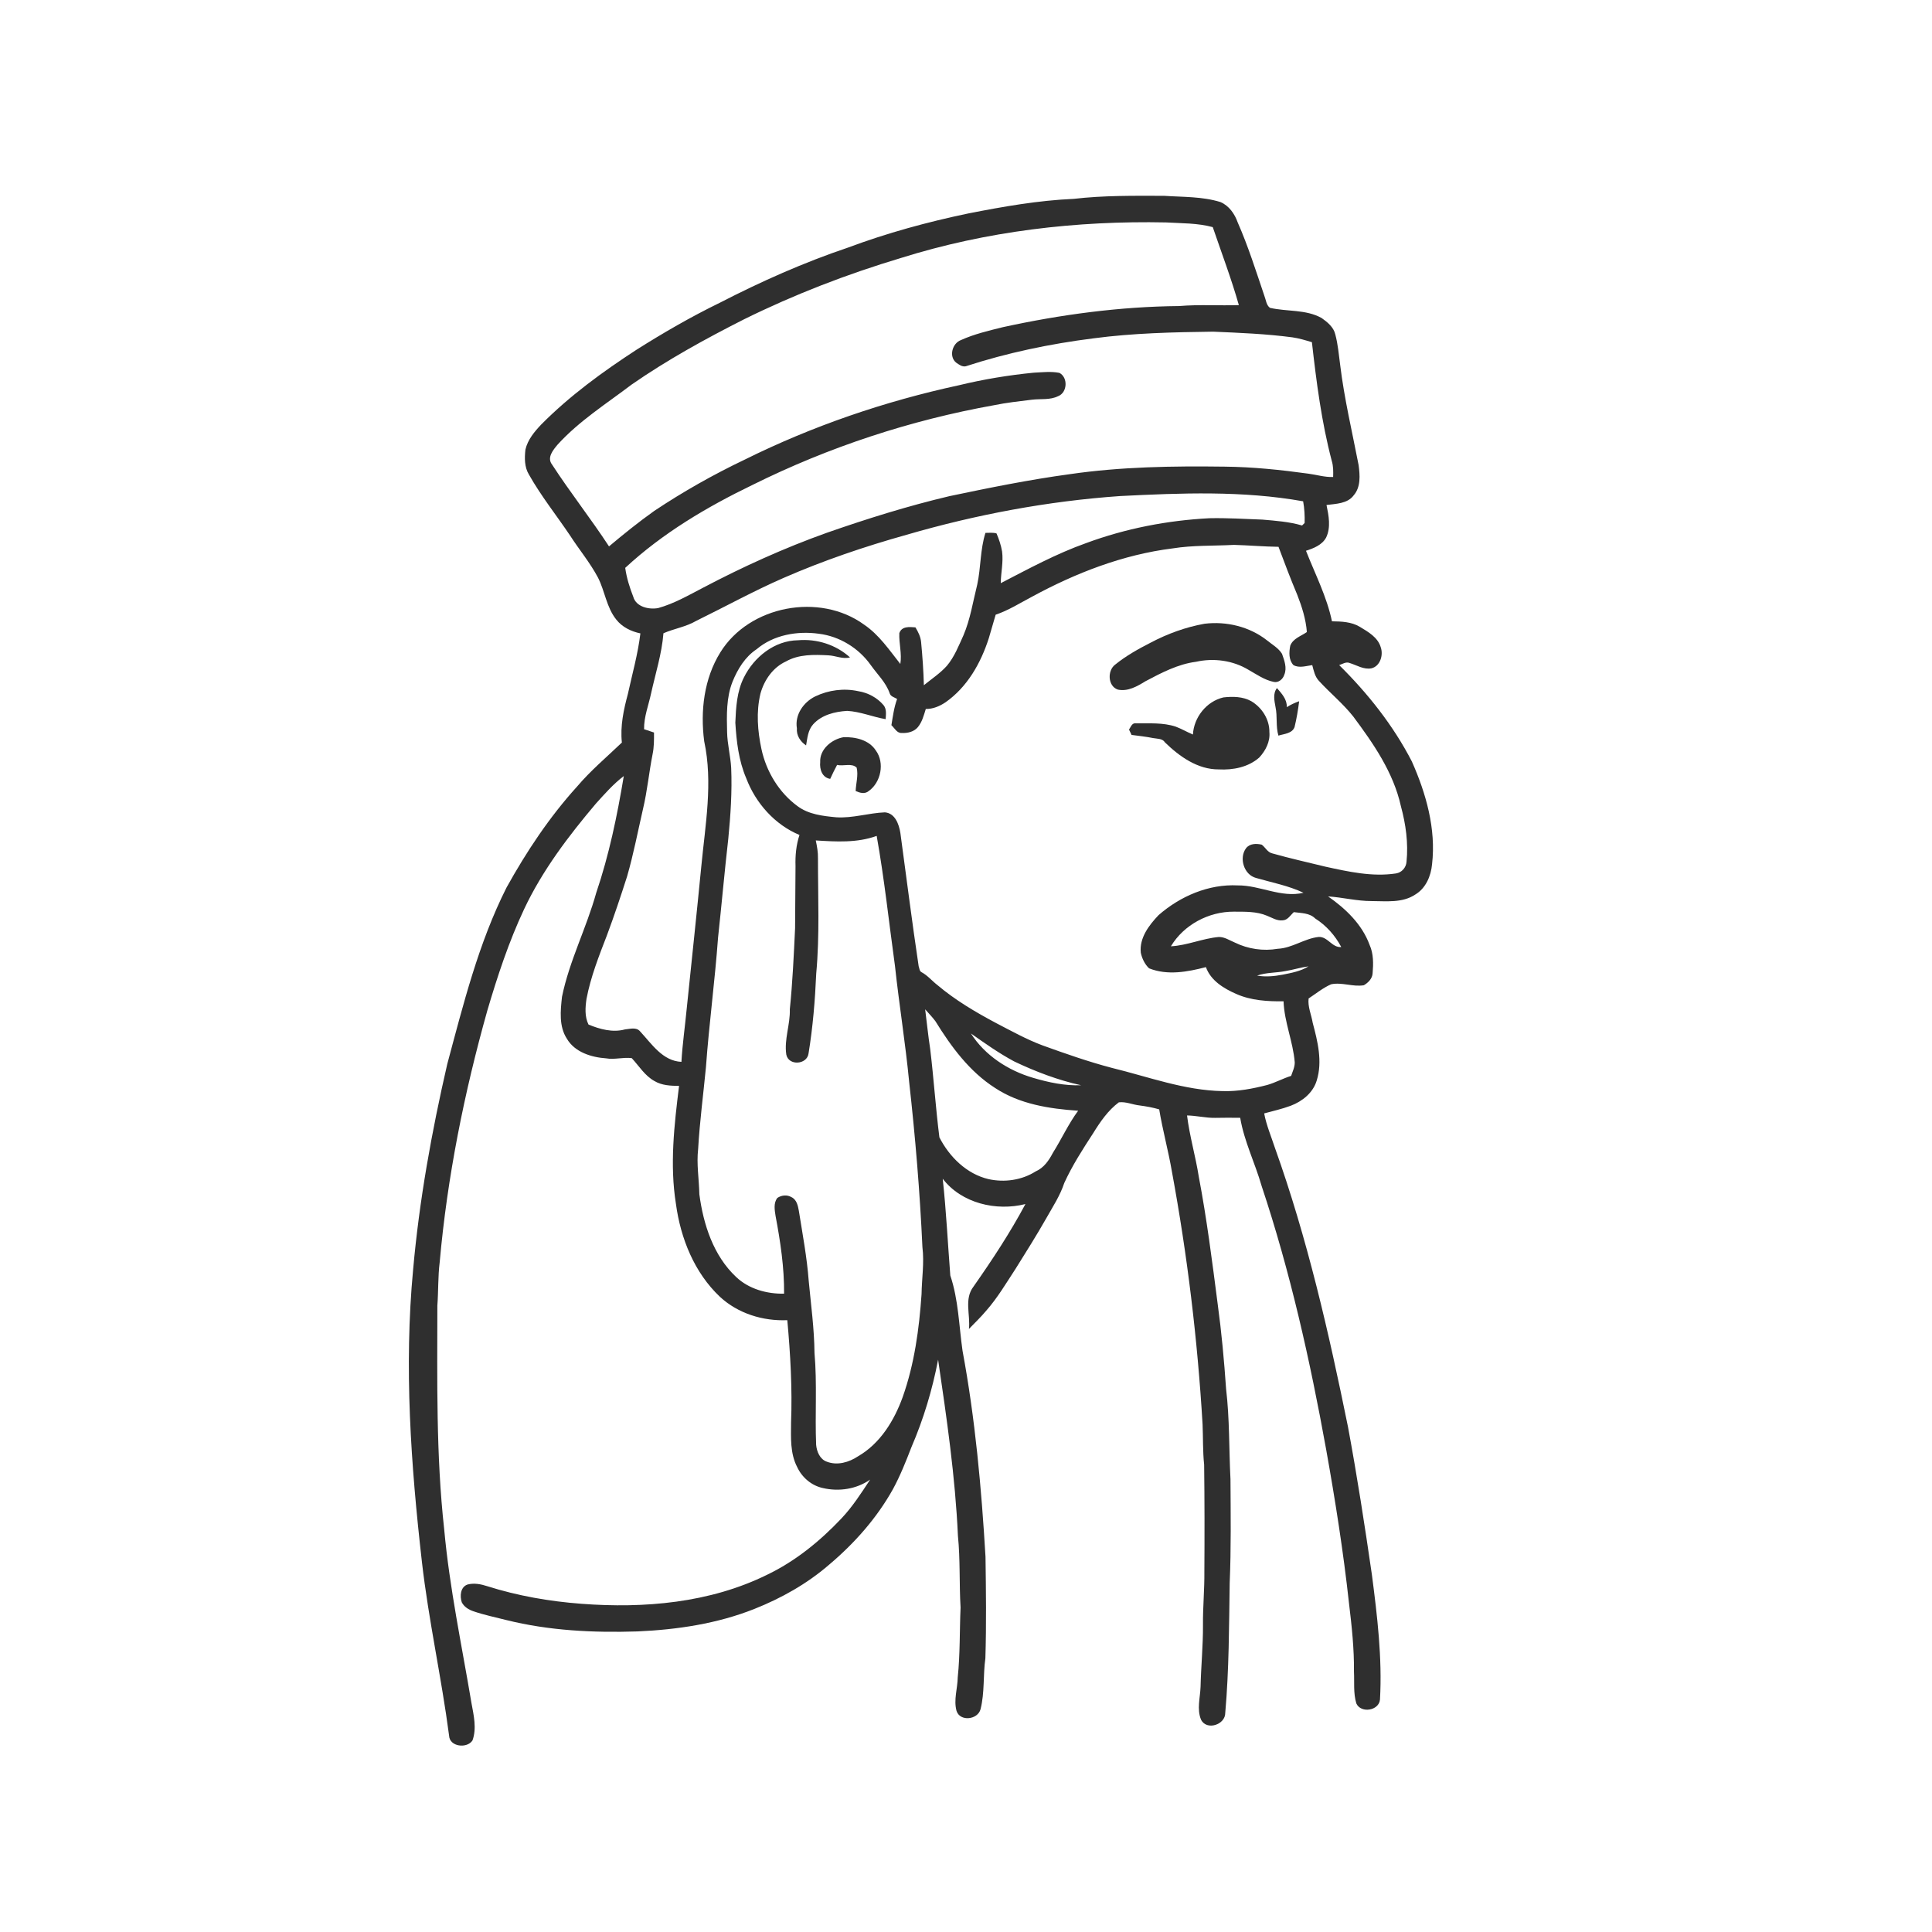 <svg xmlns="http://www.w3.org/2000/svg" width="1024pt" height="1024pt" viewBox="0 0 1024 1024" version="1.1">
<g id="#ffffffff">
<path fill="#ffffff" opacity="0" d=" M 0.00 0.00 L 1024.00 0.00 L 1024.00 1024.00 L 0.00 1024.00 L 0.00 0.00 M 569.10 105.40 C 550.31 106.22 531.71 109.50 513.28 113.12 C 491.60 117.64 470.17 123.49 449.42 131.24 C 426.01 139.12 403.40 149.20 381.45 160.50 C 366.26 167.90 351.62 176.36 337.35 185.38 C 319.43 197.04 302.02 209.71 286.93 224.93 C 283.30 228.74 279.70 233.03 278.49 238.28 C 277.98 242.72 277.93 247.58 280.35 251.53 C 286.74 262.88 294.92 273.08 302.17 283.87 C 306.99 291.36 312.76 298.24 316.94 306.13 C 320.63 313.36 321.44 321.94 326.65 328.40 C 329.78 332.40 334.53 334.68 339.42 335.71 C 338.12 346.60 335.12 357.16 332.78 367.85 C 330.53 376.21 328.67 384.87 329.61 393.57 C 321.59 401.23 313.06 408.40 305.87 416.88 C 291.19 433.06 279.04 451.37 268.46 470.44 C 253.58 499.97 245.59 532.25 237.05 564.01 C 228.78 599.89 222.22 636.22 218.96 672.92 C 214.09 724.51 217.77 776.46 223.62 827.80 C 227.15 858.71 234.00 889.13 238.03 919.95 C 238.28 925.88 247.58 926.89 250.43 922.46 C 252.74 916.09 251.08 909.16 249.90 902.73 C 244.75 872.06 238.25 841.58 235.43 810.57 C 231.08 771.21 231.77 731.54 231.81 692.00 C 232.39 684.33 232.10 676.61 233.05 668.96 C 237.06 623.81 246.04 579.19 258.30 535.58 C 263.69 517.33 269.67 499.15 277.78 481.90 C 287.45 461.35 301.28 443.14 315.88 425.88 C 320.51 420.77 325.10 415.52 330.62 411.33 C 327.15 432.26 322.83 453.14 316.00 473.26 C 310.83 491.89 301.75 509.31 297.87 528.32 C 297.06 535.71 296.19 543.98 300.46 550.55 C 304.68 557.70 313.39 560.39 321.22 560.94 C 325.76 561.75 330.31 560.23 334.84 560.84 C 338.72 565.00 341.77 570.19 346.92 573.00 C 350.84 575.33 355.49 575.51 359.92 575.55 C 357.35 596.26 354.93 617.32 358.26 638.09 C 360.72 656.37 368.02 674.55 381.62 687.37 C 391.18 696.20 404.40 700.28 417.29 699.72 C 418.93 717.75 419.97 735.88 419.28 753.99 C 419.23 761.88 418.73 770.27 422.49 777.50 C 425.02 783.04 430.12 787.41 436.12 788.69 C 444.65 790.69 453.95 789.29 461.19 784.22 C 456.47 791.38 451.82 798.66 445.89 804.90 C 434.54 816.90 421.50 827.50 406.55 834.67 C 376.19 849.62 341.46 852.57 308.14 850.04 C 291.25 848.77 274.43 845.84 258.27 840.72 C 254.90 839.62 251.22 838.89 247.72 839.85 C 243.98 841.25 243.66 845.99 244.76 849.28 C 246.01 851.69 248.44 853.18 250.96 854.02 C 256.65 855.98 262.58 857.18 268.41 858.67 C 291.07 864.31 314.61 865.44 337.87 864.69 C 358.97 863.75 380.17 860.60 399.88 852.75 C 414.15 847.08 427.74 839.44 439.38 829.38 C 452.83 818.05 464.74 804.64 473.31 789.23 C 477.17 782.11 480.17 774.57 483.08 767.02 C 489.50 752.15 494.17 736.56 497.22 720.66 C 501.76 751.63 506.31 782.68 507.72 813.99 C 509.00 826.62 508.37 839.34 509.12 852.01 C 508.58 864.34 508.91 876.73 507.62 889.03 C 507.53 894.94 505.37 900.94 506.98 906.80 C 508.83 912.63 518.23 911.52 519.70 905.94 C 521.95 897.12 521.00 887.88 522.27 878.92 C 522.83 861.00 522.59 843.07 522.34 825.16 C 520.18 788.60 516.87 752.01 510.17 715.97 C 508.26 702.64 508.02 688.90 503.68 676.04 C 502.35 658.95 501.52 641.80 499.66 624.76 C 509.64 637.78 528.04 642.09 543.50 638.17 C 535.38 653.39 525.87 667.80 515.98 681.91 C 510.91 688.48 514.39 696.88 513.56 704.37 C 516.64 701.18 519.86 698.11 522.71 694.70 C 528.74 687.86 533.37 679.97 538.35 672.37 C 543.87 663.52 549.45 654.70 554.60 645.62 C 558.02 639.56 561.89 633.68 564.08 627.02 C 568.32 617.73 573.88 609.10 579.45 600.55 C 583.16 594.55 587.30 588.51 593.00 584.26 C 596.78 583.80 600.31 585.52 604.01 585.91 C 607.51 586.37 611.00 587.00 614.40 587.99 C 616.23 599.07 619.25 609.90 621.14 620.97 C 629.32 665.23 634.73 710.01 637.39 754.93 C 637.70 762.06 637.46 769.22 638.22 776.33 C 638.46 795.22 638.46 814.11 638.34 833.00 C 638.44 842.44 637.51 851.85 637.60 861.30 C 637.67 872.24 636.57 883.12 636.32 894.06 C 636.12 899.80 634.27 905.93 636.57 911.45 C 639.50 917.43 649.51 914.15 649.41 907.85 C 651.42 884.98 651.41 861.99 651.76 839.03 C 652.54 820.71 652.28 802.35 652.18 784.00 C 651.36 768.08 651.75 752.08 649.86 736.22 C 648.82 721.14 647.44 706.07 645.39 691.10 C 642.49 668.61 639.64 646.11 635.41 623.83 C 633.70 612.89 630.51 602.22 629.16 591.22 C 634.13 591.29 639.00 592.56 643.98 592.49 C 648.43 592.44 652.88 592.36 657.33 592.46 C 659.44 604.94 665.17 616.37 668.65 628.47 C 683.85 674.03 694.35 720.99 702.88 768.21 C 707.73 795.30 712.02 822.51 715.01 849.87 C 716.46 861.87 717.76 873.90 717.63 886.01 C 717.92 891.61 717.23 897.39 718.88 902.84 C 721.27 908.25 730.91 906.75 731.42 900.78 C 732.65 878.66 729.98 856.56 727.14 834.66 C 723.34 808.48 719.30 782.33 714.47 756.32 C 704.30 706.29 692.91 656.33 675.67 608.19 C 673.71 602.20 671.20 596.35 670.04 590.13 C 674.76 588.84 679.55 587.78 684.14 586.06 C 690.26 583.74 695.94 579.20 697.88 572.73 C 701.05 562.64 698.39 551.98 695.76 542.10 C 695.05 537.81 693.06 533.62 693.59 529.21 C 697.51 526.64 701.20 523.58 705.53 521.69 C 711.31 520.49 717.07 523.18 722.86 522.20 C 725.15 520.89 727.35 518.68 727.51 515.91 C 727.92 510.85 728.06 505.55 725.92 500.83 C 721.93 489.90 713.23 481.62 703.90 475.11 C 711.61 475.62 719.18 477.60 726.96 477.58 C 734.72 477.60 743.33 478.69 750.14 474.11 C 755.72 470.79 758.45 464.29 759.02 458.05 C 761.19 439.31 755.86 420.58 748.31 403.59 C 738.49 384.53 725.01 367.55 709.80 352.52 C 711.57 351.94 713.43 350.60 715.35 351.41 C 719.10 352.56 722.78 355.00 726.86 354.23 C 731.51 353.14 733.27 347.27 731.85 343.15 C 730.35 337.81 725.15 334.90 720.73 332.22 C 716.28 329.55 711.00 329.38 705.97 329.31 C 703.24 316.24 697.05 304.27 692.20 291.92 C 696.25 290.62 700.74 288.87 702.88 284.90 C 705.48 279.46 704.24 273.30 703.08 267.66 C 708.08 266.99 714.21 267.01 717.50 262.51 C 721.31 258.12 720.80 251.82 720.08 246.46 C 716.67 228.79 712.47 211.24 710.31 193.35 C 709.60 188.00 709.15 182.58 707.76 177.34 C 706.90 173.44 703.60 170.75 700.49 168.56 C 692.12 163.89 682.16 165.24 673.10 163.16 C 671.13 161.72 670.98 158.85 670.11 156.70 C 665.70 143.67 661.56 130.50 656.01 117.89 C 654.42 113.36 651.39 109.00 646.85 107.09 C 637.21 104.10 627.01 104.47 617.05 103.79 C 601.06 103.75 585.00 103.55 569.10 105.40 Z" />
<path fill="#ffffff" opacity="0" d=" M 477.54 136.73 C 522.85 122.49 570.61 116.91 618.00 117.89 C 626.29 118.39 634.70 118.18 642.79 120.38 C 647.48 134.13 652.65 147.74 656.62 161.72 C 646.08 162.05 635.52 161.32 625.00 162.21 C 593.55 162.50 562.23 166.71 531.53 173.41 C 524.00 175.29 516.37 177.05 509.27 180.27 C 504.74 181.97 502.79 188.93 506.75 192.18 C 508.21 193.20 509.99 194.57 511.88 194.13 C 533.86 186.97 556.62 182.23 579.55 179.33 C 600.58 176.54 621.82 176.06 643.01 175.79 C 657.03 176.40 671.09 176.95 685.02 178.80 C 688.53 179.31 691.94 180.34 695.34 181.37 C 697.73 202.50 700.43 223.66 705.86 244.26 C 706.72 247.03 706.68 249.95 706.59 252.82 C 702.14 252.99 697.87 251.63 693.51 251.06 C 678.78 249.02 663.95 247.48 649.06 247.33 C 621.65 246.97 594.11 247.37 566.95 251.33 C 545.55 254.24 524.36 258.53 503.22 262.97 C 481.18 268.17 459.55 274.94 438.19 282.40 C 415.63 290.46 393.77 300.37 372.59 311.53 C 364.89 315.54 357.26 319.95 348.84 322.29 C 343.98 323.19 337.15 321.70 335.65 316.31 C 333.71 311.36 332.11 306.26 331.38 300.98 C 351.18 282.61 374.66 268.70 398.88 257.00 C 439.29 236.93 482.56 222.69 526.97 214.75 C 533.57 213.39 540.28 212.67 546.97 211.85 C 551.57 211.28 556.49 212.12 560.80 209.99 C 565.75 208.11 566.18 200.07 561.51 197.63 C 557.03 196.74 552.43 197.33 547.92 197.53 C 534.57 198.84 521.29 201.03 508.25 204.19 C 469.00 212.67 430.70 225.75 394.71 243.61 C 378.12 251.52 362.07 260.59 346.77 270.79 C 338.49 276.68 330.57 283.06 322.79 289.60 C 313.15 274.85 302.19 261.00 292.60 246.22 C 289.73 242.51 293.21 238.45 295.59 235.60 C 306.99 223.09 321.41 213.98 334.79 203.82 C 353.66 190.73 373.82 179.64 394.29 169.27 C 421.04 156.06 448.96 145.29 477.54 136.73 Z" />
<path fill="#ffffff" opacity="0" d=" M 593.67 262.92 C 625.98 261.29 658.68 259.98 690.69 265.70 C 691.39 269.49 691.59 273.36 691.48 277.21 C 691.14 277.54 690.46 278.19 690.12 278.52 C 683.27 276.51 676.15 276.02 669.08 275.40 C 659.72 275.05 650.37 274.47 641.00 274.67 C 618.74 275.83 596.61 280.10 575.68 287.85 C 559.93 293.44 545.23 301.43 530.42 309.09 C 530.49 303.48 531.88 297.90 531.12 292.28 C 530.57 288.98 529.48 285.78 528.17 282.72 C 526.26 282.16 524.25 282.46 522.31 282.43 C 519.48 291.29 519.93 300.77 517.96 309.82 C 515.69 318.85 514.31 328.16 510.63 336.78 C 508.10 342.33 505.85 348.15 501.88 352.88 C 498.31 356.87 493.79 359.82 489.67 363.18 C 489.47 355.52 488.93 347.88 488.20 340.26 C 487.92 337.44 486.65 334.90 485.20 332.52 C 482.00 332.27 477.93 331.82 476.66 335.59 C 476.42 341.02 478.09 346.43 477.19 351.91 C 471.33 344.51 465.93 336.43 457.97 331.06 C 434.45 313.95 397.14 320.94 381.79 345.77 C 373.12 359.72 371.14 376.85 373.24 392.89 C 377.95 414.77 373.82 437.11 371.72 459.04 C 369.27 484.26 366.57 509.45 363.97 534.65 C 363.07 544.04 361.71 553.39 361.17 562.81 C 351.17 562.34 345.43 553.28 339.28 546.67 C 337.30 544.25 333.84 545.38 331.20 545.62 C 324.73 547.39 317.93 545.51 311.92 543.03 C 309.83 538.80 310.20 533.94 310.86 529.42 C 313.07 517.77 317.45 506.71 321.70 495.70 C 325.55 485.39 329.03 474.96 332.38 464.48 C 335.79 452.68 338.09 440.58 340.84 428.61 C 343.09 419.13 343.98 409.39 345.87 399.84 C 346.68 396.03 346.66 392.12 346.64 388.25 C 344.89 387.63 343.13 387.06 341.37 386.50 C 341.27 379.91 343.77 373.76 345.11 367.41 C 347.45 356.86 350.78 346.46 351.64 335.64 C 357.31 333.16 363.58 332.26 368.96 329.10 C 384.41 321.52 399.50 313.21 415.28 306.32 C 436.41 297.09 458.30 289.66 480.49 283.45 C 517.38 272.72 555.33 265.60 593.67 262.92 Z" />
<path fill="#ffffff" opacity="0" d=" M 621.47 290.67 C 632.22 288.93 643.16 289.39 654.01 288.80 C 661.88 289.01 669.74 289.72 677.63 289.82 C 680.81 298.33 684.03 306.83 687.55 315.21 C 690.04 321.56 692.14 328.16 692.67 335.00 C 689.58 337.16 685.30 338.41 683.86 342.24 C 683.18 345.65 682.99 349.77 685.54 352.51 C 688.59 354.24 692.27 352.94 695.52 352.53 C 696.30 355.46 696.91 358.60 699.07 360.89 C 704.97 367.33 711.81 372.88 717.24 379.75 C 727.98 394.15 738.55 409.45 742.50 427.27 C 745.10 436.85 746.50 446.86 745.48 456.78 C 745.27 459.84 742.95 462.47 739.90 462.94 C 727.33 464.85 714.70 462.02 702.45 459.34 C 693.12 457.04 683.73 454.98 674.48 452.35 C 671.86 451.84 670.72 449.18 668.76 447.69 C 665.93 447.01 662.42 447.04 660.46 449.54 C 656.55 454.70 659.31 463.67 665.71 465.33 C 674.15 467.78 682.88 469.40 690.88 473.19 C 679.00 476.01 667.85 469.18 656.06 469.28 C 640.63 468.49 625.53 475.01 614.06 485.05 C 608.97 490.40 603.84 497.10 604.64 504.93 C 605.28 507.98 606.73 511.06 609.03 513.23 C 618.73 517.11 629.38 515.14 639.16 512.59 C 641.72 519.74 648.63 523.93 655.25 526.82 C 663.09 530.31 671.84 530.81 680.31 530.71 C 680.70 541.75 685.36 552.09 686.24 563.06 C 686.28 565.58 685.12 567.90 684.33 570.24 C 680.01 571.58 676.02 573.81 671.67 575.06 C 663.94 577.04 656.02 578.57 648.00 578.31 C 627.81 577.94 608.73 570.74 589.34 566.01 C 576.91 562.75 564.77 558.48 552.69 554.13 C 544.07 550.92 536.03 546.43 527.89 542.21 C 517.00 536.41 506.29 530.09 496.84 522.10 C 493.98 519.90 491.67 517.01 488.45 515.29 C 487.27 514.71 487.32 513.17 486.91 512.11 C 483.38 488.59 480.42 464.99 477.21 441.43 C 476.46 436.85 474.42 431.01 469.01 430.56 C 460.38 430.90 451.93 433.75 443.23 433.18 C 436.14 432.51 428.59 431.68 422.70 427.27 C 412.87 420.07 406.17 408.96 403.60 397.10 C 401.54 387.47 400.73 377.35 403.04 367.68 C 405.01 360.48 409.64 353.75 416.58 350.58 C 423.40 346.71 431.47 346.94 439.05 347.34 C 442.90 347.51 446.61 349.48 450.52 348.44 C 443.09 341.70 432.92 338.49 422.96 339.35 C 410.48 339.50 399.61 348.28 394.25 359.13 C 390.56 366.51 390.07 374.92 389.74 383.01 C 390.35 393.02 391.52 403.19 395.52 412.49 C 400.49 425.63 410.66 437.12 423.74 442.55 C 421.99 447.83 421.46 453.46 421.64 459.00 C 421.54 469.99 421.50 480.99 421.41 491.99 C 420.73 506.32 420.08 520.66 418.62 534.94 C 418.88 543.02 415.55 550.87 416.75 558.94 C 417.98 565.05 427.77 564.33 428.54 558.37 C 430.84 544.36 432.00 530.13 432.62 515.94 C 434.49 495.69 433.52 475.31 433.54 455.00 C 433.63 451.77 433.04 448.59 432.38 445.45 C 443.16 446.13 454.31 446.82 464.66 443.04 C 468.75 465.90 471.17 489.02 474.36 512.01 C 476.57 532.55 479.91 552.95 481.88 573.51 C 485.13 602.59 487.57 631.77 488.90 660.99 C 489.94 669.31 488.56 677.63 488.44 685.96 C 487.17 704.40 484.66 722.96 478.45 740.46 C 473.95 752.93 466.53 765.10 454.77 771.88 C 449.99 775.06 443.80 776.87 438.24 774.73 C 434.56 773.47 432.88 769.35 432.57 765.76 C 431.91 749.54 433.13 733.26 431.70 717.07 C 431.58 704.30 429.84 691.64 428.64 678.94 C 427.71 666.45 425.37 654.13 423.41 641.78 C 422.93 639.05 422.25 635.78 419.46 634.50 C 417.11 633.11 414.14 633.46 411.95 634.97 C 409.94 637.70 410.57 641.28 411.05 644.39 C 413.62 658.00 415.70 671.80 415.58 685.68 C 406.45 685.84 396.93 683.23 390.18 676.84 C 378.11 665.54 372.79 648.97 370.67 632.99 C 370.51 624.97 369.11 616.97 370.03 608.96 C 370.86 594.49 372.78 580.10 374.16 565.67 C 375.82 542.74 378.91 519.93 380.58 497.00 C 382.48 479.52 384.01 461.99 386.01 444.52 C 387.23 432.05 388.07 419.52 387.54 406.99 C 387.19 400.64 385.50 394.43 385.38 388.06 C 385.16 379.07 384.90 369.77 388.28 361.26 C 390.98 354.60 394.95 348.11 401.05 344.08 C 410.06 336.46 422.59 334.31 434.04 335.90 C 444.98 337.25 455.16 343.51 461.51 352.49 C 464.94 357.36 469.52 361.63 471.51 367.36 C 471.99 369.20 474.07 369.58 475.49 370.46 C 473.84 374.94 473.25 379.68 472.46 384.36 C 474.15 385.89 475.38 388.70 478.02 388.50 C 481.05 388.64 484.42 387.87 486.45 385.45 C 488.75 382.69 489.64 379.12 490.69 375.77 C 494.51 375.82 498.07 374.30 501.19 372.20 C 512.68 364.15 519.87 351.43 524.08 338.29 C 525.37 334.15 526.44 329.95 527.72 325.81 C 534.58 323.49 540.72 319.56 547.10 316.21 C 570.22 303.66 595.23 293.95 621.47 290.67 M 638.42 330.60 C 628.44 332.38 618.77 335.91 609.81 340.65 C 603.30 343.99 596.85 347.57 591.15 352.19 C 586.83 355.30 587.07 363.67 592.48 365.50 C 597.77 366.65 602.78 363.75 607.11 361.08 C 615.57 356.61 624.28 352.00 633.90 350.76 C 643.28 348.65 653.54 350.03 661.80 355.06 C 666.05 357.45 670.17 360.40 675.04 361.41 C 677.61 362.03 679.97 359.98 680.70 357.64 C 682.24 353.98 680.73 350.03 679.49 346.53 C 677.59 343.45 674.28 341.65 671.55 339.41 C 662.29 332.12 650.05 329.18 638.42 330.60 M 676.05 374.76 C 677.13 379.75 676.13 384.95 677.58 389.89 C 680.56 388.96 684.82 388.82 686.13 385.41 C 687.23 380.89 688.01 376.28 688.58 371.67 C 686.28 372.47 684.08 373.50 682.03 374.81 C 682.20 370.66 679.33 367.61 676.81 364.69 C 674.55 367.63 675.46 371.42 676.05 374.76 M 432.13 369.09 C 425.89 372.12 421.17 378.86 422.37 386.01 C 422.05 389.80 424.18 393.05 427.24 395.09 C 427.94 391.23 428.21 387.03 430.95 383.95 C 435.45 378.89 442.51 377.17 449.02 376.78 C 456.00 377.16 462.56 380.00 469.41 381.17 C 469.56 378.65 470.02 375.84 468.28 373.73 C 464.91 369.76 460.02 367.15 454.89 366.34 C 447.28 364.67 439.15 365.73 432.13 369.09 M 648.44 369.64 C 639.47 371.72 632.79 380.18 632.27 389.31 C 629.19 388.03 626.31 386.31 623.18 385.14 C 616.40 382.89 609.15 383.47 602.12 383.38 C 600.00 383.00 599.35 385.31 598.40 386.69 C 598.74 387.40 599.41 388.81 599.75 389.52 C 603.56 390.03 607.38 390.43 611.16 391.19 C 613.38 391.62 616.12 391.33 617.49 393.53 C 625.15 400.96 634.82 407.88 645.96 407.80 C 653.55 408.21 661.64 406.65 667.47 401.47 C 670.81 397.84 673.28 393.05 672.80 387.99 C 672.88 381.27 668.86 375.02 663.19 371.64 C 658.72 369.15 653.39 369.09 648.44 369.64 M 434.72 403.96 C 434.34 407.74 435.75 412.16 440.03 412.82 C 441.16 410.31 442.38 407.84 443.68 405.41 C 447.02 406.26 451.46 404.27 454.05 406.87 C 455.02 410.97 453.66 415.15 453.52 419.27 C 455.72 420.22 458.28 421.02 460.36 419.32 C 466.92 414.77 469.02 404.33 464.23 397.81 C 460.65 392.17 453.34 390.50 447.08 390.73 C 440.82 391.84 434.37 397.11 434.72 403.96 Z" />
<path fill="#ffffff" opacity="0" d=" M 620.60 501.56 C 627.46 490.12 640.69 483.13 653.94 483.20 C 659.85 483.24 666.03 483.00 671.59 485.38 C 674.24 486.41 676.83 488.15 679.81 487.80 C 682.51 487.71 683.95 485.08 685.75 483.45 C 689.66 484.01 694.07 483.81 697.09 486.82 C 702.97 490.54 707.63 495.82 710.90 501.95 C 705.99 502.38 703.77 496.37 698.95 496.60 C 691.35 497.41 684.95 502.51 677.25 502.87 C 669.54 504.20 661.48 503.01 654.46 499.56 C 651.71 498.43 649.07 496.57 646.01 496.62 C 637.37 497.37 629.28 501.10 620.60 501.56 Z" />
<path fill="#ffffff" opacity="0" d=" M 681.36 514.68 C 685.45 514.02 689.41 512.73 693.53 512.19 C 689.38 514.80 684.49 515.66 679.77 516.61 C 675.34 517.46 670.75 517.87 666.28 517.09 C 671.14 515.36 676.36 515.69 681.36 514.68 Z" />
<path fill="#ffffff" opacity="0" d=" M 490.35 534.96 C 492.16 537.07 494.15 539.02 495.80 541.27 C 504.11 554.74 513.83 567.96 527.36 576.61 C 540.34 585.22 556.19 587.69 571.44 588.71 C 566.26 595.73 562.65 603.73 558.01 611.10 C 555.92 615.11 553.21 619.02 548.91 620.88 C 541.56 625.54 532.42 626.82 523.98 624.97 C 512.38 622.27 503.18 613.16 497.90 602.82 C 495.92 587.25 494.91 571.57 493.02 555.98 C 491.93 549.00 491.27 541.97 490.35 534.96 Z" />
<path fill="#ffffff" opacity="0" d=" M 514.61 547.75 C 522.01 552.98 529.45 558.23 537.44 562.53 C 548.82 567.97 560.69 572.48 573.02 575.21 C 564.36 575.54 555.78 573.71 547.52 571.26 C 534.40 567.41 522.02 559.43 514.61 547.75 Z" />
</g>
<g id="#2f2f2fff">
<path fill="#2f2f2f" opacity="1.00" d=" M 569.10 105.40 C 585.00 103.55 601.06 103.75 617.05 103.79 C 627.01 104.47 637.21 104.10 646.85 107.09 C 651.39 109.00 654.42 113.36 656.01 117.89 C 661.56 130.50 665.70 143.67 670.11 156.70 C 670.98 158.85 671.13 161.72 673.10 163.16 C 682.16 165.24 692.12 163.89 700.49 168.56 C 703.60 170.75 706.90 173.44 707.76 177.34 C 709.15 182.58 709.60 188.00 710.31 193.35 C 712.47 211.24 716.67 228.79 720.08 246.46 C 720.80 251.82 721.31 258.12 717.50 262.51 C 714.21 267.01 708.08 266.99 703.08 267.66 C 704.24 273.30 705.48 279.46 702.88 284.90 C 700.74 288.87 696.25 290.62 692.20 291.92 C 697.05 304.27 703.24 316.24 705.97 329.31 C 711.00 329.38 716.28 329.55 720.73 332.22 C 725.15 334.90 730.35 337.81 731.85 343.15 C 733.27 347.27 731.51 353.14 726.86 354.23 C 722.78 355.00 719.10 352.56 715.35 351.41 C 713.43 350.60 711.57 351.94 709.80 352.52 C 725.01 367.55 738.49 384.53 748.31 403.59 C 755.86 420.58 761.19 439.31 759.02 458.05 C 758.45 464.29 755.72 470.79 750.14 474.11 C 743.33 478.69 734.72 477.60 726.96 477.58 C 719.18 477.60 711.61 475.62 703.90 475.11 C 713.23 481.62 721.93 489.90 725.92 500.83 C 728.06 505.55 727.92 510.85 727.51 515.91 C 727.35 518.68 725.15 520.89 722.86 522.20 C 717.07 523.18 711.31 520.49 705.53 521.69 C 701.20 523.58 697.51 526.64 693.59 529.21 C 693.06 533.62 695.05 537.81 695.76 542.10 C 698.39 551.98 701.05 562.64 697.88 572.73 C 695.94 579.20 690.26 583.74 684.14 586.06 C 679.55 587.78 674.76 588.84 670.04 590.13 C 671.20 596.35 673.71 602.20 675.67 608.19 C 692.91 656.33 704.30 706.29 714.47 756.32 C 719.30 782.33 723.34 808.48 727.14 834.66 C 729.98 856.56 732.65 878.66 731.42 900.78 C 730.91 906.75 721.27 908.25 718.88 902.84 C 717.23 897.39 717.92 891.61 717.63 886.01 C 717.76 873.90 716.46 861.87 715.01 849.87 C 712.02 822.51 707.73 795.30 702.88 768.21 C 694.35 720.99 683.85 674.03 668.65 628.47 C 665.17 616.37 659.44 604.94 657.33 592.46 C 652.88 592.36 648.43 592.44 643.98 592.49 C 639.00 592.56 634.13 591.29 629.16 591.22 C 630.51 602.22 633.70 612.89 635.41 623.83 C 639.64 646.11 642.49 668.61 645.39 691.10 C 647.44 706.07 648.82 721.14 649.86 736.22 C 651.75 752.08 651.36 768.08 652.18 784.00 C 652.28 802.35 652.54 820.71 651.76 839.03 C 651.41 861.99 651.42 884.98 649.41 907.85 C 649.51 914.15 639.50 917.43 636.57 911.45 C 634.27 905.93 636.12 899.80 636.32 894.06 C 636.57 883.12 637.67 872.24 637.60 861.30 C 637.51 851.85 638.44 842.44 638.34 833.00 C 638.46 814.11 638.46 795.22 638.22 776.33 C 637.46 769.22 637.70 762.06 637.39 754.93 C 634.73 710.01 629.32 665.23 621.14 620.97 C 619.25 609.90 616.23 599.07 614.40 587.99 C 611.00 587.00 607.51 586.37 604.01 585.91 C 600.31 585.52 596.78 583.80 593.00 584.26 C 587.30 588.51 583.16 594.55 579.45 600.55 C 573.88 609.10 568.32 617.73 564.08 627.02 C 561.89 633.68 558.02 639.56 554.60 645.62 C 549.45 654.70 543.87 663.52 538.35 672.37 C 533.37 679.97 528.74 687.86 522.71 694.70 C 519.86 698.11 516.64 701.18 513.56 704.37 C 514.39 696.88 510.91 688.48 515.98 681.91 C 525.87 667.80 535.38 653.39 543.50 638.17 C 528.04 642.09 509.64 637.78 499.66 624.76 C 501.52 641.80 502.35 658.95 503.68 676.04 C 508.02 688.90 508.26 702.64 510.17 715.97 C 516.87 752.01 520.18 788.60 522.34 825.16 C 522.59 843.07 522.83 861.00 522.27 878.92 C 521.00 887.88 521.95 897.12 519.70 905.94 C 518.23 911.52 508.83 912.63 506.98 906.80 C 505.37 900.94 507.53 894.94 507.62 889.03 C 508.91 876.73 508.58 864.34 509.12 852.01 C 508.37 839.34 509.00 826.62 507.72 813.99 C 506.31 782.68 501.76 751.63 497.22 720.66 C 494.17 736.56 489.50 752.15 483.08 767.02 C 480.17 774.57 477.17 782.11 473.31 789.23 C 464.74 804.64 452.83 818.05 439.38 829.38 C 427.74 839.44 414.15 847.08 399.88 852.75 C 380.17 860.60 358.97 863.75 337.87 864.69 C 314.61 865.44 291.07 864.31 268.41 858.67 C 262.58 857.18 256.65 855.98 250.96 854.02 C 248.44 853.18 246.01 851.69 244.76 849.28 C 243.66 845.99 243.98 841.25 247.72 839.85 C 251.22 838.89 254.90 839.62 258.27 840.72 C 274.43 845.84 291.25 848.77 308.14 850.04 C 341.46 852.57 376.19 849.62 406.55 834.67 C 421.50 827.50 434.54 816.90 445.89 804.90 C 451.82 798.66 456.47 791.38 461.19 784.22 C 453.95 789.29 444.65 790.69 436.12 788.69 C 430.12 787.41 425.02 783.04 422.49 777.50 C 418.73 770.27 419.23 761.88 419.28 753.99 C 419.97 735.88 418.93 717.75 417.29 699.72 C 404.40 700.28 391.18 696.20 381.62 687.37 C 368.02 674.55 360.72 656.37 358.26 638.09 C 354.93 617.32 357.35 596.26 359.92 575.55 C 355.49 575.51 350.84 575.33 346.92 573.00 C 341.77 570.19 338.72 565.00 334.84 560.84 C 330.31 560.23 325.76 561.75 321.22 560.94 C 313.39 560.39 304.68 557.70 300.46 550.55 C 296.19 543.98 297.06 535.71 297.87 528.32 C 301.75 509.31 310.83 491.89 316.00 473.26 C 322.83 453.14 327.15 432.26 330.62 411.33 C 325.10 415.52 320.51 420.77 315.88 425.88 C 301.28 443.14 287.45 461.35 277.78 481.90 C 269.67 499.15 263.69 517.33 258.30 535.58 C 246.04 579.19 237.06 623.81 233.05 668.96 C 232.10 676.61 232.39 684.33 231.81 692.00 C 231.77 731.54 231.08 771.21 235.43 810.57 C 238.25 841.58 244.75 872.06 249.90 902.73 C 251.08 909.16 252.74 916.09 250.43 922.46 C 247.58 926.89 238.28 925.88 238.03 919.95 C 234.00 889.13 227.15 858.71 223.62 827.80 C 217.77 776.46 214.09 724.51 218.96 672.92 C 222.22 636.22 228.78 599.89 237.05 564.01 C 245.59 532.25 253.58 499.97 268.46 470.44 C 279.04 451.37 291.19 433.06 305.87 416.88 C 313.06 408.40 321.59 401.23 329.61 393.57 C 328.67 384.87 330.53 376.21 332.78 367.85 C 335.12 357.16 338.12 346.60 339.42 335.71 C 334.53 334.68 329.78 332.40 326.65 328.40 C 321.44 321.94 320.63 313.36 316.94 306.13 C 312.76 298.24 306.99 291.36 302.17 283.87 C 294.92 273.08 286.74 262.88 280.35 251.53 C 277.93 247.58 277.98 242.72 278.49 238.28 C 279.70 233.03 283.30 228.74 286.93 224.93 C 302.02 209.71 319.43 197.04 337.35 185.38 C 351.62 176.36 366.26 167.90 381.45 160.50 C 403.40 149.20 426.01 139.12 449.42 131.24 C 470.17 123.49 491.60 117.64 513.28 113.12 C 531.71 109.50 550.31 106.22 569.10 105.40 M 477.54 136.73 C 448.96 145.29 421.04 156.06 394.29 169.27 C 373.82 179.64 353.66 190.73 334.79 203.82 C 321.41 213.98 306.99 223.09 295.59 235.60 C 293.21 238.45 289.73 242.51 292.60 246.22 C 302.19 261.00 313.15 274.85 322.79 289.60 C 330.57 283.06 338.49 276.68 346.77 270.79 C 362.07 260.59 378.12 251.52 394.71 243.61 C 430.70 225.75 469.00 212.67 508.25 204.19 C 521.29 201.03 534.57 198.84 547.92 197.53 C 552.43 197.33 557.03 196.74 561.51 197.63 C 566.18 200.07 565.75 208.11 560.80 209.99 C 556.49 212.12 551.57 211.28 546.97 211.85 C 540.28 212.67 533.57 213.39 526.97 214.75 C 482.56 222.69 439.29 236.93 398.88 257.00 C 374.66 268.70 351.18 282.61 331.38 300.98 C 332.11 306.26 333.71 311.36 335.65 316.31 C 337.15 321.70 343.98 323.19 348.84 322.29 C 357.26 319.95 364.89 315.54 372.59 311.53 C 393.77 300.37 415.63 290.46 438.19 282.40 C 459.55 274.94 481.18 268.17 503.22 262.97 C 524.36 258.53 545.55 254.24 566.95 251.33 C 594.11 247.37 621.65 246.97 649.06 247.33 C 663.95 247.48 678.78 249.02 693.51 251.06 C 697.87 251.63 702.14 252.99 706.59 252.82 C 706.68 249.95 706.72 247.03 705.86 244.26 C 700.43 223.66 697.73 202.50 695.34 181.37 C 691.94 180.34 688.53 179.31 685.02 178.80 C 671.09 176.95 657.03 176.40 643.01 175.79 C 621.82 176.06 600.58 176.54 579.55 179.33 C 556.62 182.23 533.86 186.97 511.88 194.13 C 509.99 194.57 508.21 193.20 506.75 192.18 C 502.79 188.93 504.74 181.97 509.27 180.27 C 516.37 177.05 524.00 175.29 531.53 173.41 C 562.23 166.71 593.55 162.50 625.00 162.21 C 635.52 161.32 646.08 162.05 656.62 161.72 C 652.65 147.74 647.48 134.13 642.79 120.38 C 634.70 118.18 626.29 118.39 618.00 117.89 C 570.61 116.91 522.85 122.49 477.54 136.73 M 593.67 262.92 C 555.33 265.60 517.38 272.72 480.49 283.45 C 458.30 289.66 436.41 297.09 415.28 306.32 C 399.50 313.21 384.41 321.52 368.96 329.10 C 363.58 332.26 357.31 333.16 351.64 335.64 C 350.78 346.46 347.45 356.86 345.11 367.41 C 343.77 373.76 341.27 379.91 341.37 386.50 C 343.13 387.06 344.89 387.63 346.64 388.25 C 346.66 392.12 346.68 396.03 345.87 399.84 C 343.98 409.39 343.09 419.13 340.84 428.61 C 338.09 440.58 335.79 452.68 332.38 464.48 C 329.03 474.96 325.55 485.39 321.70 495.70 C 317.45 506.71 313.07 517.77 310.86 529.42 C 310.20 533.94 309.83 538.80 311.92 543.03 C 317.93 545.51 324.73 547.39 331.20 545.62 C 333.84 545.38 337.30 544.25 339.28 546.67 C 345.43 553.28 351.17 562.34 361.17 562.81 C 361.71 553.39 363.07 544.04 363.97 534.65 C 366.57 509.45 369.27 484.26 371.72 459.04 C 373.82 437.11 377.95 414.77 373.24 392.89 C 371.14 376.85 373.12 359.72 381.79 345.77 C 397.14 320.94 434.45 313.95 457.97 331.06 C 465.93 336.43 471.33 344.51 477.19 351.91 C 478.09 346.43 476.42 341.02 476.66 335.59 C 477.93 331.82 482.00 332.27 485.20 332.52 C 486.65 334.90 487.92 337.44 488.20 340.26 C 488.93 347.88 489.47 355.52 489.67 363.18 C 493.79 359.82 498.31 356.87 501.88 352.88 C 505.85 348.15 508.10 342.33 510.63 336.78 C 514.31 328.16 515.69 318.85 517.96 309.82 C 519.93 300.77 519.48 291.29 522.31 282.43 C 524.25 282.46 526.26 282.16 528.17 282.72 C 529.48 285.78 530.57 288.98 531.12 292.28 C 531.88 297.90 530.49 303.48 530.42 309.09 C 545.23 301.43 559.93 293.44 575.68 287.85 C 596.61 280.10 618.74 275.83 641.00 274.67 C 650.37 274.47 659.72 275.05 669.08 275.40 C 676.15 276.02 683.27 276.51 690.12 278.52 C 690.46 278.19 691.14 277.54 691.48 277.21 C 691.59 273.36 691.39 269.49 690.69 265.70 C 658.68 259.98 625.98 261.29 593.67 262.92 M 621.47 290.67 C 595.23 293.95 570.22 303.66 547.10 316.21 C 540.72 319.56 534.58 323.49 527.72 325.81 C 526.44 329.95 525.37 334.15 524.08 338.29 C 519.87 351.43 512.68 364.15 501.19 372.20 C 498.07 374.30 494.51 375.82 490.69 375.77 C 489.64 379.12 488.75 382.69 486.45 385.45 C 484.42 387.87 481.05 388.64 478.02 388.50 C 475.38 388.70 474.15 385.89 472.46 384.36 C 473.25 379.68 473.84 374.94 475.49 370.46 C 474.07 369.58 471.99 369.20 471.51 367.36 C 469.52 361.63 464.94 357.36 461.51 352.49 C 455.16 343.51 444.98 337.25 434.04 335.90 C 422.59 334.31 410.06 336.46 401.05 344.08 C 394.95 348.11 390.98 354.60 388.28 361.26 C 384.90 369.77 385.16 379.07 385.38 388.06 C 385.50 394.43 387.19 400.64 387.54 406.99 C 388.07 419.52 387.23 432.05 386.01 444.52 C 384.01 461.99 382.48 479.52 380.58 497.00 C 378.91 519.93 375.82 542.74 374.16 565.67 C 372.78 580.10 370.86 594.49 370.03 608.96 C 369.11 616.97 370.51 624.97 370.67 632.99 C 372.79 648.97 378.11 665.54 390.18 676.84 C 396.93 683.23 406.45 685.84 415.58 685.68 C 415.70 671.80 413.62 658.00 411.05 644.39 C 410.57 641.28 409.94 637.70 411.95 634.97 C 414.14 633.46 417.11 633.11 419.46 634.50 C 422.25 635.78 422.93 639.05 423.41 641.78 C 425.37 654.13 427.71 666.45 428.64 678.94 C 429.84 691.64 431.58 704.30 431.70 717.07 C 433.13 733.26 431.91 749.54 432.57 765.76 C 432.88 769.35 434.56 773.47 438.24 774.73 C 443.80 776.87 449.99 775.06 454.77 771.88 C 466.53 765.10 473.95 752.93 478.45 740.46 C 484.66 722.96 487.17 704.40 488.44 685.96 C 488.56 677.63 489.94 669.31 488.90 660.99 C 487.57 631.77 485.13 602.59 481.88 573.51 C 479.91 552.95 476.57 532.55 474.36 512.01 C 471.17 489.02 468.75 465.90 464.66 443.04 C 454.31 446.82 443.16 446.13 432.38 445.45 C 433.04 448.59 433.63 451.77 433.54 455.00 C 433.52 475.31 434.49 495.69 432.62 515.94 C 432.00 530.13 430.84 544.36 428.54 558.37 C 427.77 564.33 417.98 565.05 416.75 558.94 C 415.55 550.87 418.88 543.02 418.62 534.94 C 420.08 520.66 420.73 506.32 421.41 491.99 C 421.50 480.99 421.54 469.99 421.64 459.00 C 421.46 453.46 421.99 447.83 423.74 442.55 C 410.66 437.12 400.49 425.63 395.52 412.49 C 391.52 403.19 390.35 393.02 389.74 383.01 C 390.07 374.92 390.56 366.51 394.25 359.13 C 399.61 348.28 410.48 339.50 422.96 339.35 C 432.92 338.49 443.09 341.70 450.52 348.44 C 446.61 349.48 442.90 347.51 439.05 347.34 C 431.47 346.94 423.40 346.71 416.58 350.58 C 409.64 353.75 405.01 360.48 403.04 367.68 C 400.73 377.35 401.54 387.47 403.60 397.10 C 406.17 408.96 412.87 420.07 422.70 427.27 C 428.59 431.68 436.14 432.51 443.23 433.18 C 451.93 433.75 460.38 430.90 469.01 430.56 C 474.42 431.01 476.46 436.85 477.21 441.43 C 480.42 464.99 483.38 488.59 486.91 512.11 C 487.32 513.17 487.27 514.71 488.45 515.29 C 491.67 517.01 493.98 519.90 496.84 522.10 C 506.29 530.09 517.00 536.41 527.89 542.21 C 536.03 546.43 544.07 550.92 552.69 554.13 C 564.77 558.48 576.91 562.75 589.34 566.01 C 608.73 570.74 627.81 577.94 648.00 578.31 C 656.02 578.57 663.94 577.04 671.67 575.06 C 676.02 573.81 680.01 571.58 684.33 570.24 C 685.12 567.90 686.28 565.58 686.24 563.06 C 685.36 552.09 680.70 541.75 680.31 530.71 C 671.84 530.81 663.09 530.31 655.25 526.82 C 648.63 523.93 641.72 519.74 639.16 512.59 C 629.38 515.14 618.73 517.11 609.03 513.23 C 606.73 511.06 605.28 507.98 604.64 504.93 C 603.84 497.10 608.97 490.40 614.06 485.05 C 625.53 475.01 640.63 468.49 656.06 469.28 C 667.85 469.18 679.00 476.01 690.88 473.19 C 682.88 469.40 674.15 467.78 665.71 465.33 C 659.31 463.67 656.55 454.70 660.46 449.54 C 662.42 447.04 665.93 447.01 668.76 447.69 C 670.72 449.18 671.86 451.84 674.48 452.35 C 683.73 454.98 693.12 457.04 702.45 459.34 C 714.70 462.02 727.33 464.85 739.90 462.94 C 742.95 462.47 745.27 459.84 745.48 456.78 C 746.50 446.86 745.10 436.85 742.50 427.27 C 738.55 409.45 727.98 394.15 717.24 379.75 C 711.81 372.88 704.97 367.33 699.07 360.89 C 696.91 358.60 696.30 355.46 695.52 352.53 C 692.27 352.94 688.59 354.24 685.54 352.51 C 682.99 349.77 683.18 345.65 683.86 342.24 C 685.30 338.41 689.58 337.16 692.67 335.00 C 692.14 328.16 690.04 321.56 687.55 315.21 C 684.03 306.83 680.81 298.33 677.63 289.82 C 669.74 289.72 661.88 289.01 654.01 288.80 C 643.16 289.39 632.22 288.93 621.47 290.67 M 620.60 501.56 C 629.28 501.10 637.37 497.37 646.01 496.62 C 649.07 496.57 651.71 498.43 654.46 499.56 C 661.48 503.01 669.54 504.20 677.25 502.87 C 684.95 502.51 691.35 497.41 698.95 496.60 C 703.77 496.37 705.99 502.38 710.90 501.95 C 707.63 495.82 702.97 490.54 697.09 486.82 C 694.07 483.81 689.66 484.01 685.75 483.45 C 683.95 485.08 682.51 487.71 679.81 487.80 C 676.83 488.15 674.24 486.41 671.59 485.38 C 666.03 483.00 659.85 483.24 653.94 483.20 C 640.69 483.13 627.46 490.12 620.60 501.56 M 681.36 514.68 C 676.36 515.69 671.14 515.36 666.28 517.09 C 670.75 517.87 675.34 517.46 679.77 516.61 C 684.49 515.66 689.38 514.80 693.53 512.19 C 689.41 512.73 685.45 514.02 681.36 514.68 M 490.35 534.96 C 491.27 541.97 491.93 549.00 493.02 555.98 C 494.91 571.57 495.92 587.25 497.90 602.82 C 503.18 613.16 512.38 622.27 523.98 624.97 C 532.42 626.82 541.56 625.54 548.91 620.88 C 553.21 619.02 555.92 615.11 558.01 611.10 C 562.65 603.73 566.26 595.73 571.44 588.71 C 556.19 587.69 540.34 585.22 527.36 576.61 C 513.83 567.96 504.11 554.74 495.80 541.27 C 494.15 539.02 492.16 537.07 490.35 534.96 M 514.61 547.75 C 522.02 559.43 534.40 567.41 547.52 571.26 C 555.78 573.71 564.36 575.54 573.02 575.21 C 560.69 572.48 548.82 567.97 537.44 562.53 C 529.45 558.23 522.01 552.98 514.61 547.75 Z" />
<path fill="#2f2f2f" opacity="1.00" d=" M 638.42 330.60 C 650.05 329.18 662.29 332.12 671.55 339.41 C 674.28 341.65 677.59 343.45 679.49 346.53 C 680.73 350.03 682.24 353.98 680.70 357.64 C 679.97 359.98 677.61 362.03 675.04 361.41 C 670.17 360.40 666.05 357.45 661.80 355.06 C 653.54 350.03 643.28 348.65 633.90 350.76 C 624.28 352.00 615.57 356.61 607.11 361.08 C 602.78 363.75 597.77 366.65 592.48 365.50 C 587.07 363.67 586.83 355.30 591.15 352.19 C 596.85 347.57 603.30 343.99 609.81 340.65 C 618.77 335.91 628.44 332.38 638.42 330.60 Z" />
<path fill="#2f2f2f" opacity="1.00" d=" M 676.05 374.76 C 675.46 371.42 674.55 367.63 676.81 364.69 C 679.33 367.61 682.20 370.66 682.03 374.81 C 684.08 373.50 686.28 372.47 688.58 371.67 C 688.01 376.28 687.23 380.89 686.13 385.41 C 684.82 388.82 680.56 388.96 677.58 389.89 C 676.13 384.95 677.13 379.75 676.05 374.76 Z" />
<path fill="#2f2f2f" opacity="1.00" d=" M 432.13 369.09 C 439.15 365.73 447.28 364.67 454.89 366.34 C 460.02 367.15 464.91 369.76 468.28 373.73 C 470.02 375.84 469.56 378.65 469.41 381.17 C 462.56 380.00 456.00 377.16 449.02 376.78 C 442.51 377.17 435.45 378.89 430.95 383.95 C 428.21 387.03 427.94 391.23 427.24 395.09 C 424.18 393.05 422.05 389.80 422.37 386.01 C 421.17 378.86 425.89 372.12 432.13 369.09 Z" />
<path fill="#2f2f2f" opacity="1.00" d=" M 648.44 369.64 C 653.39 369.09 658.72 369.15 663.19 371.64 C 668.86 375.02 672.88 381.27 672.80 387.99 C 673.28 393.05 670.81 397.84 667.47 401.47 C 661.64 406.65 653.55 408.21 645.96 407.80 C 634.82 407.88 625.15 400.96 617.49 393.53 C 616.12 391.33 613.38 391.62 611.16 391.19 C 607.38 390.43 603.56 390.03 599.75 389.52 C 599.41 388.81 598.74 387.40 598.40 386.69 C 599.35 385.31 600.00 383.00 602.12 383.38 C 609.15 383.47 616.40 382.89 623.18 385.14 C 626.31 386.31 629.19 388.03 632.27 389.31 C 632.79 380.18 639.47 371.72 648.44 369.64 Z" />
<path fill="#2f2f2f" opacity="1.00" d=" M 434.72 403.96 C 434.37 397.11 440.82 391.84 447.08 390.73 C 453.34 390.50 460.65 392.17 464.23 397.81 C 469.02 404.33 466.92 414.77 460.36 419.32 C 458.28 421.02 455.72 420.22 453.52 419.27 C 453.66 415.15 455.02 410.97 454.05 406.87 C 451.46 404.27 447.02 406.26 443.68 405.41 C 442.38 407.84 441.16 410.31 440.03 412.82 C 435.75 412.16 434.34 407.74 434.72 403.96 Z" />
</g>
</svg>